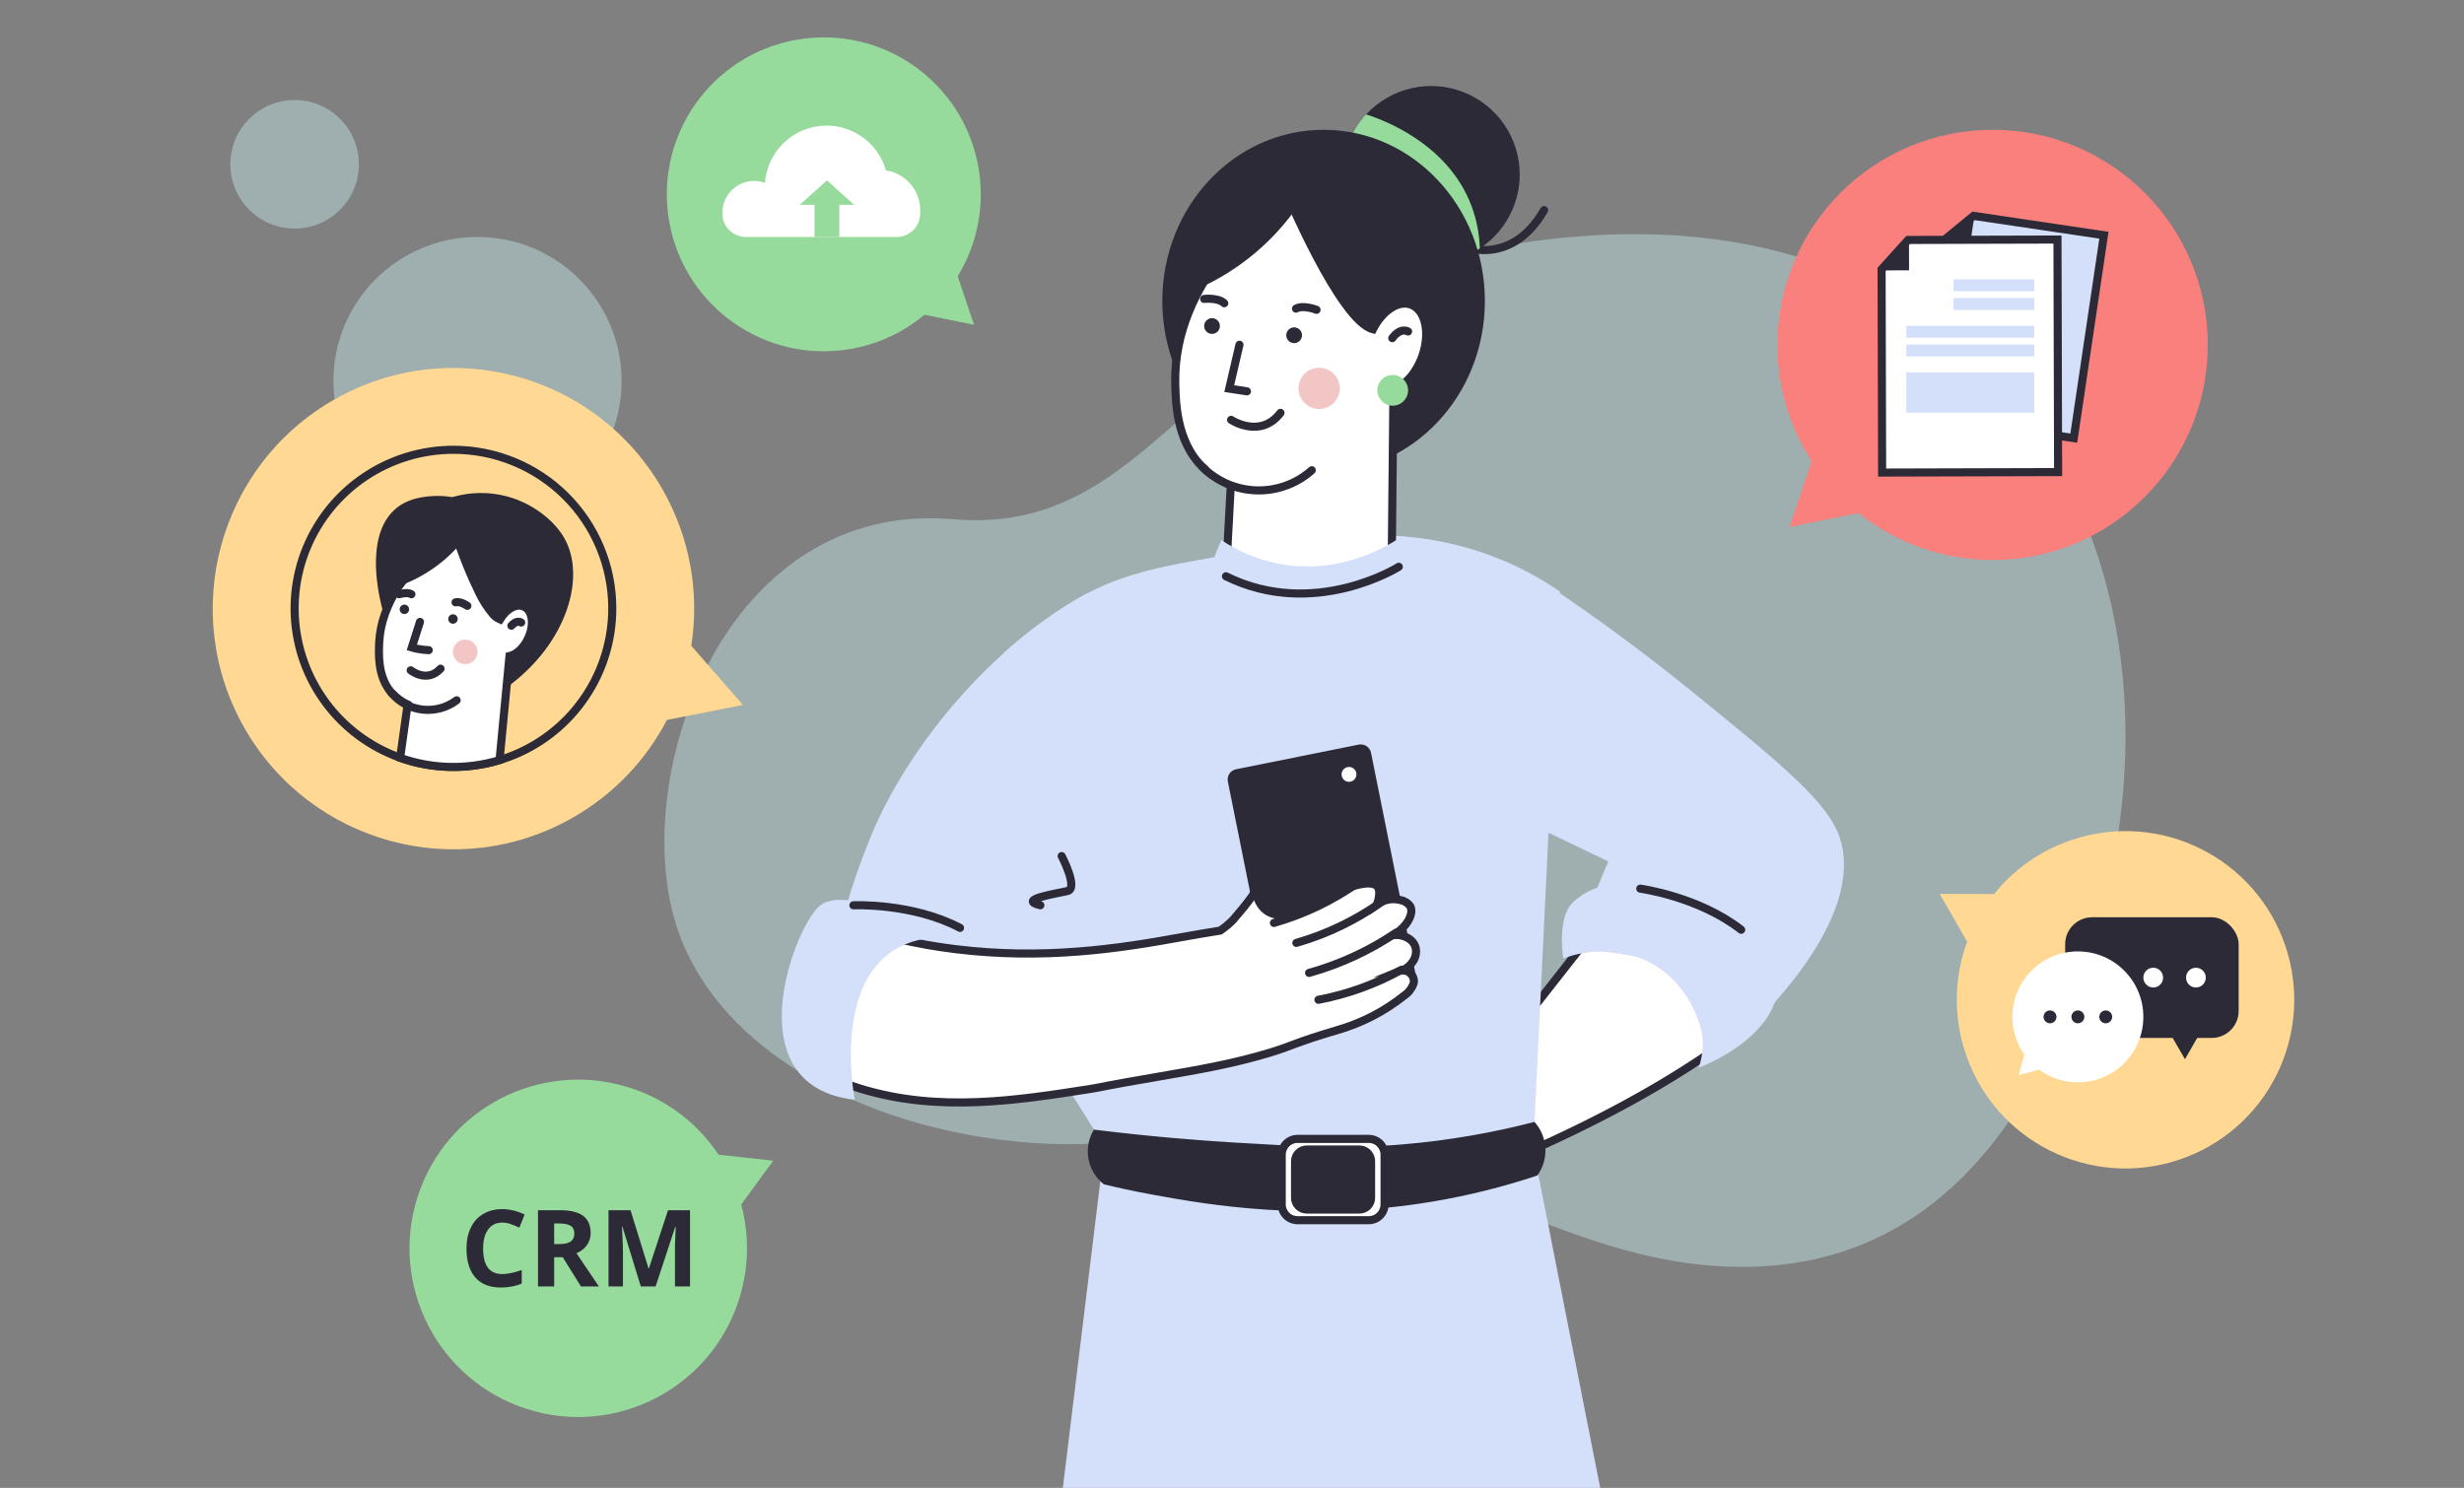 <?xml version="1.0" encoding="UTF-8"?> <svg xmlns="http://www.w3.org/2000/svg" width="457" height="276" viewBox="0 0 457 276" fill="none"><rect x="0" y="0" width="457" height="276" fill="#808080" stroke="none"/> <g clip-path="url(#clip0_1_16576)"> <path d="M125.254 171.089C128.579 182.122 136.445 191.15 146.83 197.922C155.439 203.54 165.774 207.59 176.672 209.924C180.284 210.701 183.936 211.28 187.611 211.658C188.904 211.807 190.202 211.911 191.504 212.01C199.637 212.587 207.81 212.142 215.832 210.685C241.611 205.869 263.997 218.222 286.87 227.021L288.907 227.792C297.174 230.882 305.522 233.428 314.136 234.455C347.304 238.415 370.514 220.98 384.719 184.785C398.803 148.873 395.874 115.611 384.783 92.346C384.783 92.346 366.798 43.194 302.715 43.437C299.616 43.437 296.408 43.568 293.092 43.829C287.766 44.224 282.468 44.93 277.225 45.942C262.565 48.812 251.356 53.79 242.133 59.544C241.088 60.183 240.073 60.835 239.088 61.499C214.877 77.74 204.398 98.658 176.762 96.311C134.621 92.729 116.861 143.188 125.254 171.089Z" fill="#CEF4F4" fill-opacity="0.4"></path> <path d="M88.564 97.41C103.323 97.41 115.288 85.445 115.288 70.686C115.288 55.927 103.323 43.962 88.564 43.962C73.805 43.962 61.84 55.927 61.84 70.686C61.84 85.445 73.805 97.41 88.564 97.41Z" fill="#CEF4F4" fill-opacity="0.4"></path> <path d="M54.644 42.401C61.229 42.401 66.567 37.063 66.567 30.477C66.567 23.892 61.229 18.554 54.644 18.554C48.058 18.554 42.72 23.892 42.72 30.477C42.72 37.063 48.058 42.401 54.644 42.401Z" fill="#CEF4F4" fill-opacity="0.4"></path> <path d="M317.025 195.37C306.426 202.659 293.058 209.695 278.046 215.974C275.996 211.604 273.95 207.232 271.907 202.858L294.355 174.272C296.633 174.011 298.94 174.142 301.174 174.66C312.694 177.377 316.884 189.566 317.125 191.203C317.195 191.696 317.224 192.189 317.025 195.37Z" fill="white" stroke="#2B2A36" stroke-width="1.5" stroke-miterlimit="10" stroke-linecap="round"></path> <path d="M329.466 184.8C328.386 189.83 323.011 194.841 315.065 198.081C315.288 197.409 315.464 196.723 315.593 196.027C315.789 194.979 315.856 193.91 315.793 192.846C315.793 192.846 315.757 192.365 315.687 191.86C315.575 191.091 314.026 183.445 307.007 179.12C299.22 174.325 290.886 177.424 289.942 177.793C289.848 177.206 288.821 170.205 291.702 167.406C292.193 166.948 292.717 166.526 293.269 166.144C294.637 165.226 296.166 164.575 297.776 164.225C305.922 162.418 317.788 166.062 325.446 174.882C327.794 177.57 329.46 179.501 329.654 182.394C329.706 183.201 329.642 184.011 329.466 184.8Z" fill="#D4DFFA"></path> <path d="M333.709 180.37C330.107 185.119 326.097 189.545 321.726 193.597C321.773 192.207 321.589 190.819 321.18 189.489C317.43 177.559 296.291 176.15 293.656 176.42L291.28 176.667L295.071 167.523L298.281 159.789L266.45 144.53C274.114 133.063 281.774 121.594 289.431 110.123C295.129 114.002 303.516 119.953 313.246 127.817C330.611 141.901 339.261 148.944 341.315 155.681C343.451 162.699 340.493 171.226 333.709 180.37Z" fill="#D4DFFA"></path> <path d="M270.622 45.493C270.622 45.493 280.065 49.976 286.391 38.973" stroke="#2B2A36" stroke-width="1.5" stroke-miterlimit="10" stroke-linecap="round"></path> <path d="M281.867 32.371C281.866 35.09 281.188 37.766 279.895 40.158C278.603 42.551 276.735 44.584 274.461 46.074C274.296 46.191 274.126 46.297 273.962 46.397C271.472 47.903 268.627 48.72 265.717 48.766C262.808 48.812 259.939 48.085 257.402 46.658C254.866 45.231 252.754 43.157 251.283 40.647C249.811 38.137 249.032 35.281 249.026 32.371C249.024 28.239 250.579 24.258 253.381 21.221C255.625 18.799 258.546 17.108 261.765 16.371C264.983 15.634 268.349 15.883 271.424 17.087C274.499 18.29 277.14 20.392 279.002 23.118C280.865 25.845 281.863 29.069 281.867 32.371Z" fill="#2B2A36"></path> <path d="M274.46 46.074C274.384 43.397 273.869 40.75 272.934 38.239C268.486 26.309 255.833 21.989 253.357 21.221C252.002 22.682 250.927 24.381 250.188 26.232C253.314 27.419 256.303 28.94 259.102 30.769C265.195 34.762 270.281 40.111 273.961 46.397L274.46 46.074Z" fill="#97DB9C"></path> <path d="M283.31 234.837C272.565 240.052 260.628 242.323 248.719 241.416C236.81 240.51 225.354 236.459 215.522 229.678L198.503 202.53L186.08 121.221C188.663 118.871 191.391 116.685 194.249 114.678C196.491 113.065 198.831 111.593 201.256 110.271L201.643 110.065C202.905 109.408 204.149 108.827 205.399 108.305C211.162 105.916 216.978 104.83 224.278 103.516C226.849 103.052 228.973 102.735 230.317 102.548C240.1 104.977 249.484 99.613 249.484 99.613C257.487 98.81 265.571 99.608 273.263 101.961C274.002 102.184 274.748 102.43 275.499 102.694C276.614 103.087 277.688 103.51 278.721 103.938C282.46 105.512 286.028 107.466 289.366 109.772L283.31 234.837Z" fill="#D4DFFA"></path> <path d="M204.812 213.122C200.669 247.003 196.528 280.879 192.388 314.748C198.404 321.432 210.505 332.759 228.586 337.536C268.732 348.163 301.139 316.685 304.22 313.586L284.36 213.069L204.812 213.122Z" fill="#D4DFFA"></path> <path d="M245.488 87.589C262.007 87.589 275.4 73.371 275.4 55.834C275.4 38.296 262.007 24.079 245.488 24.079C228.968 24.079 215.576 38.296 215.576 55.834C215.576 73.371 228.968 87.589 245.488 87.589Z" fill="#2B2A36"></path> <path d="M217.975 71.103C218.058 74.912 218.228 83.069 224.249 87.688C225.472 88.614 226.835 89.339 228.286 89.836L227.036 112.987C231.116 117.069 236.608 119.426 242.376 119.571C248.145 119.716 253.749 117.639 258.028 113.768L258.445 72.189C260.563 71.526 262.676 69.219 263.785 66.074C265.317 61.743 264.372 57.459 261.655 56.502C259.308 55.669 256.373 57.676 254.642 61.08C248.545 59.525 238.551 35.657 238.551 35.657C234.9 38.386 217.565 51.954 217.975 71.103Z" fill="white" stroke="#2B2A36" stroke-width="1.5" stroke-miterlimit="10" stroke-linecap="round"></path> <path d="M228.333 77.882C228.333 77.882 233.744 81.497 237.494 76.585L228.333 77.882Z" fill="white"></path> <path d="M228.333 77.882C228.333 77.882 233.744 81.497 237.494 76.585" stroke="#2B2A36" stroke-width="1.5" stroke-miterlimit="10" stroke-linecap="round"></path> <path d="M240.81 38.069C238.528 41.393 235.806 44.392 232.717 46.984C228.734 50.322 224.2 52.943 219.32 54.73C219.32 54.73 226.432 34.971 232.759 33.803C233.592 33.644 236.192 33.216 238.422 34.842C239.525 35.653 240.357 36.778 240.81 38.069Z" fill="#2B2A36"></path> <path d="M229.883 63.955L227.987 72.089L231.274 72.594" fill="white"></path> <path d="M229.883 63.955L227.987 72.089L231.274 72.594" stroke="#2B2A36" stroke-width="1.5" stroke-miterlimit="10" stroke-linecap="round"></path> <path d="M244.66 75.868C246.773 75.868 248.486 74.155 248.486 72.042C248.486 69.929 246.773 68.216 244.66 68.216C242.547 68.216 240.834 69.929 240.834 72.042C240.834 74.155 242.547 75.868 244.66 75.868Z" fill="#F2C6C4"></path> <path d="M261.162 61.496C261.162 61.496 259.789 60.622 258.228 62.729L261.162 61.496Z" fill="white"></path> <path d="M261.162 61.496C261.162 61.496 259.789 60.622 258.228 62.729" stroke="#2B2A36" stroke-width="1.5" stroke-miterlimit="10" stroke-linecap="round"></path> <path d="M243.299 87.23C240.485 89.739 236.818 91.076 233.05 90.966C229.282 90.857 225.698 89.311 223.034 86.644" fill="white"></path> <path d="M243.299 87.23C240.485 89.739 236.818 91.076 233.05 90.966C229.282 90.857 225.698 89.311 223.034 86.644" stroke="#2B2A36" stroke-width="1.5" stroke-miterlimit="10" stroke-linecap="round"></path> <path d="M240.024 63.65C240.831 63.65 241.485 62.996 241.485 62.189C241.485 61.382 240.831 60.727 240.024 60.727C239.217 60.727 238.563 61.382 238.563 62.189C238.563 62.996 239.217 63.65 240.024 63.65Z" fill="#2B2A36"></path> <path d="M224.795 61.942C225.602 61.942 226.256 61.288 226.256 60.481C226.256 59.674 225.602 59.02 224.795 59.02C223.988 59.02 223.334 59.674 223.334 60.481C223.334 61.288 223.988 61.942 224.795 61.942Z" fill="#2B2A36"></path> <path d="M244.179 57.471C244.179 57.471 241.732 56.497 240.37 57.254L244.179 57.471Z" fill="white"></path> <path d="M244.179 57.471C244.179 57.471 241.732 56.497 240.37 57.254" stroke="#2B2A36" stroke-width="1.5" stroke-miterlimit="10" stroke-linecap="round"></path> <path d="M223.334 55.452C223.334 55.452 225.951 55.158 227.06 56.25L223.334 55.452Z" fill="white"></path> <path d="M223.334 55.452C223.334 55.452 225.951 55.158 227.06 56.25" stroke="#2B2A36" stroke-width="1.5" stroke-miterlimit="10" stroke-linecap="round"></path> <path d="M258.305 75.258C259.88 75.258 261.157 73.981 261.157 72.406C261.157 70.831 259.88 69.554 258.305 69.554C256.729 69.554 255.452 70.831 255.452 72.406C255.452 73.981 256.729 75.258 258.305 75.258Z" fill="#97DB9C"></path> <path d="M164.707 202.477C167.424 202.234 170.093 201.607 172.635 200.617C173.468 200.323 174.255 200.03 174.982 199.748C199.085 190.593 208.856 163.827 211.59 155.353C210.945 139.312 210.297 123.271 209.648 107.23L201.227 110.282C195.779 113.342 190.697 117.012 186.08 121.221C171.596 134.296 164.66 148.146 162.799 152.207C162.212 153.439 161.667 154.76 161.103 156.151C154.941 171.321 149.401 194.678 158.351 200.928L164.707 202.477Z" fill="#D4DFFA"></path> <path d="M196.908 158.803C196.908 158.803 200.065 164.795 197.993 165.287C195.922 165.78 188.51 166.872 192.958 167.934" stroke="#2B2A36" stroke-width="1.5" stroke-miterlimit="10" stroke-linecap="round"></path> <path d="M251.998 138.128L229.255 142.701C228.204 142.913 227.522 143.937 227.734 144.988L236.027 186.229C236.238 187.28 237.263 187.962 238.314 187.75L261.057 183.177C262.109 182.965 262.79 181.941 262.579 180.889L254.286 139.649C254.074 138.597 253.05 137.916 251.998 138.128Z" fill="#2B2A36"></path> <path d="M250.2 145.03C250.961 145.03 251.579 144.412 251.579 143.651C251.579 142.889 250.961 142.271 250.2 142.271C249.438 142.271 248.821 142.889 248.821 143.651C248.821 144.412 249.438 145.03 250.2 145.03Z" fill="white"></path> <path d="M262.248 181.925C262.251 182.125 262.217 182.324 262.148 182.512C261.823 183.395 261.228 184.153 260.446 184.677C256.786 187.6 252.587 189.773 248.087 191.074C240.1 193.421 239.742 194.008 235.393 195.311C228.856 197.271 223.069 198.316 214.583 199.771C204.09 201.567 205.059 201.532 202.377 201.978C188.545 204.143 174.208 206.391 159.677 201.978C158.304 201.567 156.935 201.092 155.569 200.552C152.97 199.567 150.453 198.38 148.04 197.001C143.756 187.565 149.83 172.582 153.333 169.108C153.917 168.556 154.642 168.176 155.428 168.01C156.778 169.501 158.108 170.913 159.419 172.248C163.489 173.511 167.635 174.519 171.831 175.264C172.764 175.434 173.627 175.569 174.407 175.687C190.599 178.104 204.536 176.496 217.641 174.114C221.356 173.433 224.378 172.94 226.326 172.623C227.167 172.045 227.953 171.391 228.674 170.669C230.053 169.055 231.174 167.735 232.072 166.467L232.295 166.144C233.171 164.871 233.85 163.472 234.308 161.995C234.894 160.135 235.247 157.887 236.432 157.652C237.436 157.465 238.492 158.908 238.82 159.354C240.581 161.755 239.994 165.974 238.938 169.83C239.196 169.707 239.478 169.566 239.789 169.395L241.021 168.75L241.538 168.48C244.108 167.148 247.946 165.258 250.986 164.372C252.999 163.785 254.666 163.65 255.393 164.372C255.775 164.777 256.109 165.64 255.393 167.799C255.64 167.626 255.899 167.471 256.168 167.336C257.073 166.876 258.097 166.706 259.102 166.849C259.231 166.849 259.484 166.907 259.783 166.984C260.147 167.049 260.493 167.186 260.803 167.388C261.112 167.589 261.378 167.851 261.585 168.157C262.001 168.973 261.69 170.246 260.693 171.508C260.067 172.28 259.317 172.942 258.474 173.468C259.424 173.36 260.382 173.566 261.203 174.055C261.781 174.384 262.23 174.899 262.477 175.516C262.627 175.988 262.668 176.489 262.596 176.979C262.524 177.469 262.34 177.936 262.06 178.345C261.573 179.104 260.861 179.691 260.024 180.023C260.461 179.979 260.901 180.082 261.274 180.317C261.547 180.494 261.777 180.73 261.945 181.009C262.114 181.287 262.217 181.601 262.248 181.925Z" fill="white" stroke="#2B2A36" stroke-width="1.5" stroke-miterlimit="10" stroke-linecap="round"></path> <path d="M256.174 167.348C253.846 169.001 251.384 170.457 248.815 171.702C246.119 173.011 243.315 174.085 240.434 174.912" stroke="#2B2A36" stroke-width="1.5" stroke-miterlimit="10" stroke-linecap="round"></path> <path d="M252.013 163.645C247.232 167.037 241.91 169.595 236.274 171.209" stroke="#2B2A36" stroke-width="1.5" stroke-miterlimit="10" stroke-linecap="round"></path> <path d="M258.956 172.999C254.009 176.35 248.551 178.875 242.794 180.476" stroke="#2B2A36" stroke-width="1.5" stroke-miterlimit="10" stroke-linecap="round"></path> <path d="M259.912 179.906C255.115 182.568 249.922 184.444 244.531 185.464" stroke="#2B2A36" stroke-width="1.5" stroke-miterlimit="10" stroke-linecap="round"></path> <path d="M153.216 171.837L163.327 173.803" stroke="#2B2A36" stroke-width="1.5" stroke-miterlimit="10" stroke-linecap="round"></path> <path d="M240.939 169.19C239.87 170.069 238.514 170.522 237.131 170.464C236.349 170.407 235.588 170.183 234.901 169.807C232.06 168.204 231.931 164.161 231.931 163.844C231.286 160.652 230.644 157.463 230.006 154.278L241.086 155.211L242.078 161.602L240.939 169.19Z" fill="#2B2A36"></path> <path d="M176.503 173.873C174.413 173.746 172.315 173.922 170.276 174.396C156.931 177.653 157.365 194.402 158.122 201.168C158.316 202.929 158.533 204.014 158.533 204.014C151.966 203.281 148.275 200.212 146.461 196.192C142.201 186.708 148.275 171.726 151.778 168.24C152.362 167.688 153.087 167.308 153.873 167.142C160.81 165.434 176.503 173.873 176.503 173.873Z" fill="#D4DFFA"></path> <path d="M158.281 167.935C158.281 167.935 169.167 167.442 178.058 172.125" stroke="#2B2A36" stroke-width="1.5" stroke-miterlimit="10" stroke-linecap="round"></path> <path d="M226.52 100.183C229.999 102.51 233.938 104.061 238.069 104.731C248.486 106.38 256.573 101.691 258.955 100.183L266.825 117.125C261.182 119.366 255.425 121.307 249.577 122.941C237.617 126.227 230.381 127.636 226.256 123.939C221.637 119.813 222.107 110.036 226.52 100.183Z" fill="#D4DFFA"></path> <path d="M259.437 105.141C259.437 105.141 243.768 115.017 227.377 106.901" stroke="#2B2A36" stroke-width="1.5" stroke-miterlimit="10" stroke-linecap="round"></path> <path d="M202.917 209.548C213.427 210.851 222.324 211.549 228.985 211.948C241.761 212.717 249.883 213.175 260.446 212.259C268.6 211.556 276.68 210.17 284.601 208.116C285.813 209.463 286.526 211.185 286.622 212.994C286.718 214.803 286.191 216.59 285.129 218.058C278.85 220.152 272.419 221.759 265.892 222.864C242.917 226.755 224.008 223.486 214.19 221.69C210.082 220.945 206.796 220.194 204.748 219.701C203.243 218.53 202.222 216.845 201.88 214.97C201.538 213.094 201.899 211.157 202.893 209.531L202.917 209.548Z" fill="#2B2A36"></path> <path d="M253.862 211.268H240.657C239.879 211.268 239.133 211.577 238.582 212.127C238.032 212.677 237.723 213.424 237.723 214.202V223.415C237.723 224.194 238.032 224.94 238.582 225.49C239.133 226.041 239.879 226.35 240.657 226.35H253.862C254.64 226.35 255.386 226.041 255.936 225.49C256.487 224.94 256.796 224.194 256.796 223.415V214.202C256.796 213.424 256.487 212.677 255.936 212.127C255.386 211.577 254.64 211.268 253.862 211.268ZM254.296 222.207C254.296 222.781 254.068 223.332 253.662 223.738C253.255 224.144 252.705 224.372 252.13 224.372H242.359C241.785 224.372 241.234 224.144 240.828 223.738C240.422 223.332 240.194 222.781 240.194 222.207V215.405C240.195 214.831 240.424 214.281 240.83 213.875C241.235 213.47 241.785 213.241 242.359 213.239H252.13C252.705 213.239 253.255 213.468 253.662 213.874C254.068 214.28 254.296 214.831 254.296 215.405V222.207Z" fill="white" stroke="#2B2A36" stroke-width="1.5" stroke-miterlimit="10"></path> <path d="M304.22 164.848C304.22 164.848 315.024 166.297 322.941 172.477" stroke="#2B2A36" stroke-width="1.5" stroke-miterlimit="10" stroke-linecap="round"></path> <path fill-rule="evenodd" clip-rule="evenodd" d="M409.475 63.981C409.475 86.018 391.61 103.883 369.573 103.883C360.159 103.883 351.507 100.623 344.683 95.17L331.919 97.754L336.009 85.569C331.998 79.346 329.671 71.935 329.671 63.981C329.671 41.944 347.536 24.079 369.573 24.079C391.61 24.079 409.475 41.944 409.475 63.981Z" fill="#F9807D"></path> <path fill-rule="evenodd" clip-rule="evenodd" d="M404.113 215.147C387.72 220.611 370.001 211.75 364.538 195.356C362.204 188.353 362.484 181.108 364.849 174.68L359.762 165.826L369.841 165.847C373.477 161.321 378.412 157.752 384.329 155.781C400.723 150.317 418.441 159.178 423.905 175.572C429.368 191.966 420.507 209.684 404.113 215.147Z" fill="#FFD993"></path> <path fill-rule="evenodd" clip-rule="evenodd" d="M77.441 222.059C82.693 205.596 100.296 196.508 116.758 201.759C123.791 204.003 129.478 208.5 133.276 214.199L143.427 215.311L137.467 223.439C138.981 229.044 138.953 235.134 137.058 241.076C131.806 257.539 114.203 266.627 97.74 261.376C81.278 256.124 72.189 238.521 77.441 222.059Z" fill="#97DB9C"></path> <path fill-rule="evenodd" clip-rule="evenodd" d="M149.172 7.161C165.126 5.163 179.678 16.477 181.675 32.431C182.528 39.246 180.952 45.805 177.624 51.239L180.651 60.245L171.459 58.389C167.317 61.856 162.163 64.213 156.405 64.933C140.451 66.931 125.899 55.617 123.902 39.663C121.905 23.71 133.219 9.158 149.172 7.161Z" fill="#97DB9C"></path> <path fill-rule="evenodd" clip-rule="evenodd" d="M61.977 74.131C83.391 61.911 110.656 69.365 122.876 90.779C128.095 99.927 129.725 110.142 128.211 119.796L137.8 130.767L123.69 133.55C119.866 140.898 113.956 147.268 106.227 151.679C84.813 163.898 57.547 156.444 45.328 135.03C33.109 113.616 40.562 86.35 61.977 74.131Z" fill="#FFD993"></path> <path d="M93.156 226.794C92.027 226.794 91.153 227.219 90.534 228.071C89.915 228.915 89.605 230.096 89.605 231.611C89.605 234.765 90.789 236.341 93.156 236.341C94.149 236.341 95.352 236.093 96.764 235.597V238.112C95.603 238.595 94.307 238.837 92.875 238.837C90.818 238.837 89.244 238.215 88.154 236.97C87.064 235.719 86.519 233.926 86.519 231.592C86.519 230.121 86.787 228.835 87.322 227.732C87.858 226.623 88.625 225.775 89.625 225.188C90.631 224.595 91.808 224.298 93.156 224.298C94.529 224.298 95.909 224.63 97.296 225.294L96.329 227.732C95.8 227.48 95.268 227.261 94.732 227.074C94.197 226.887 93.671 226.794 93.156 226.794Z" fill="#2B2A36"></path> <path d="M102.781 230.779H103.748C104.696 230.779 105.396 230.621 105.847 230.305C106.299 229.989 106.524 229.493 106.524 228.815C106.524 228.145 106.292 227.667 105.828 227.384C105.37 227.1 104.657 226.958 103.69 226.958H102.781V230.779ZM102.781 233.217V238.644H99.782V224.501H103.903C105.825 224.501 107.247 224.852 108.169 225.555C109.091 226.252 109.552 227.313 109.552 228.738C109.552 229.57 109.323 230.312 108.865 230.963C108.408 231.608 107.759 232.114 106.921 232.482C109.049 235.661 110.436 237.715 111.081 238.644H107.753L104.377 233.217H102.781Z" fill="#2B2A36"></path> <path d="M118.849 238.644L115.444 227.548H115.356C115.479 229.805 115.54 231.311 115.54 232.066V238.644H112.861V224.501H116.943L120.29 235.316H120.348L123.898 224.501H127.98V238.644H125.185V231.95C125.185 231.634 125.188 231.269 125.194 230.857C125.207 230.444 125.253 229.347 125.33 227.568H125.243L121.596 238.644H118.849Z" fill="#2B2A36"></path> <path d="M384.625 81.274L356.144 77.044L361.032 44.147L366.038 40.043L378.411 41.879L390.216 43.633L384.625 81.274Z" fill="#D4DFFA" stroke="#2B2A36" stroke-width="1.5" stroke-miterlimit="10"></path> <path d="M361.15 44.341L366.157 40.233L365.454 44.981L361.15 44.341Z" fill="#2B2A36"></path> <path d="M381.719 87.573L349.079 87.663L348.978 49.962L353.893 44.513L368.072 44.472L381.6 44.435L381.719 87.573Z" fill="white" stroke="#2B2A36" stroke-width="1.5" stroke-miterlimit="10"></path> <path d="M349.143 50.16L354.058 44.706L354.075 50.148L349.143 50.16Z" fill="#2B2A36"></path> <rect x="353.571" y="60.453" width="23.734" height="2.205" fill="#D4DFFA"></rect> <rect x="362.327" y="51.825" width="14.977" height="2.205" fill="#D4DFFA"></rect> <rect x="353.571" y="63.911" width="23.734" height="2.205" fill="#D4DFFA"></rect> <rect x="362.327" y="55.284" width="14.977" height="2.205" fill="#D4DFFA"></rect> <rect x="353.571" y="69.08" width="23.734" height="7.486" fill="#D4DFFA"></rect> <path d="M113.56 112.85C113.56 118.668 111.832 124.355 108.595 129.192C105.359 134.03 100.758 137.8 95.375 140.026C89.992 142.253 84.069 142.835 78.355 141.7C72.641 140.565 67.391 137.764 63.272 133.65C59.152 129.536 56.346 124.295 55.21 118.589C54.073 112.883 54.656 106.969 56.886 101.594C59.116 96.219 62.891 91.625 67.736 88.393C72.58 85.161 78.275 83.436 84.102 83.436C91.915 83.436 99.407 86.535 104.932 92.051C110.456 97.567 113.56 105.049 113.56 112.85Z" fill="#FFD993" stroke="#2B2A36" stroke-width="1.5" stroke-miterlimit="10"></path> <path d="M83.853 92.23C87.192 91.236 90.741 91.191 94.103 92.102C98.9 93.414 102.865 96.627 104.678 99.848C108.757 107.051 105.154 119.458 93.907 127.573L83.853 92.23Z" fill="#2B2A36"></path> <path d="M71.133 113.733C71.133 113.733 65.045 94.485 78.196 92.253C91.346 90.02 95.516 102.812 95.516 102.812L88.537 121.283L71.133 113.733Z" fill="#2B2A36"></path> <path d="M97.991 118.332C97.168 120.15 95.793 121.417 94.494 121.711L93.935 127.572L92.651 141.004C86.617 142.828 80.157 142.68 74.213 140.582C74.676 137.314 75.134 134.045 75.588 130.777C75.588 130.777 75.588 130.717 75.588 130.679C74.759 130.296 73.995 129.787 73.322 129.171C73.178 129.035 73.027 128.899 72.899 128.756L72.604 128.522C69.96 125.46 70.24 121.123 70.338 119.004C70.45 117.256 70.806 115.532 71.395 113.882C72.053 112.041 72.941 110.29 74.039 108.671C76.815 104.77 80.341 101.461 84.41 98.934C84.41 98.934 84.689 99.778 85.165 101.083C86.214 104.089 87.44 107.031 88.836 109.893C89.5 111.293 90.332 112.607 91.314 113.807C91.691 114.285 92.181 114.661 92.741 114.901C93.935 112.947 95.763 111.884 97.153 112.532C98.777 113.226 99.132 115.828 97.991 118.332Z" fill="white" stroke="#2B2A36" stroke-width="1.5" stroke-miterlimit="10" stroke-linecap="round"></path> <path d="M76.173 124.345C76.173 124.345 79.194 126.773 81.709 124.043" stroke="#2B2A36" stroke-width="1.5" stroke-miterlimit="10" stroke-linecap="round"></path> <path d="M85.713 100.488C84.183 102.356 82.404 104.006 80.425 105.391C77.879 107.177 75.043 108.509 72.041 109.328C72.041 109.328 77.291 97.916 81.105 97.539C82.292 97.39 83.489 97.716 84.436 98.444C85.058 98.982 85.503 99.694 85.713 100.488Z" fill="#2B2A36"></path> <path d="M77.892 115.362L76.382 120.106C76.719 120.209 77.062 120.292 77.409 120.355C78.103 120.497 78.808 120.58 79.516 120.604" stroke="#2B2A36" stroke-width="1.5" stroke-miterlimit="10" stroke-linecap="round"></path> <path d="M86.276 123.214C87.54 123.214 88.565 122.191 88.565 120.929C88.565 119.667 87.54 118.644 86.276 118.644C85.012 118.644 83.988 119.667 83.988 120.929C83.988 122.191 85.012 123.214 86.276 123.214Z" fill="#F2C6C4"></path> <path d="M96.665 115.482C96.665 115.482 95.909 114.893 94.844 116.071L96.665 115.482Z" fill="white"></path> <path d="M96.665 115.482C96.665 115.482 95.909 114.893 94.844 116.071" stroke="#2B2A36" stroke-width="1.5" stroke-miterlimit="10" stroke-linecap="round"></path> <path d="M84.689 129.904C82.883 131.268 80.62 131.886 78.37 131.629C76.119 131.372 74.055 130.26 72.603 128.523" stroke="#2B2A36" stroke-width="1.5" stroke-miterlimit="10" stroke-linecap="round"></path> <path d="M84.013 115.701C84.497 115.701 84.889 115.309 84.889 114.826C84.889 114.343 84.497 113.951 84.013 113.951C83.529 113.951 83.136 114.343 83.136 114.826C83.136 115.309 83.529 115.701 84.013 115.701Z" fill="#2B2A36"></path> <path d="M75.003 113.906C75.487 113.906 75.879 113.514 75.879 113.031C75.879 112.548 75.487 112.156 75.003 112.156C74.519 112.156 74.127 112.548 74.127 113.031C74.127 113.514 74.519 113.906 75.003 113.906Z" fill="#2B2A36"></path> <path d="M86.681 112.384C86.681 112.384 85.389 111.477 84.49 111.734L86.681 112.384Z" fill="white"></path> <path d="M86.681 112.384C86.681 112.384 85.389 111.477 84.49 111.734" stroke="#2B2A36" stroke-width="1.5" stroke-miterlimit="10" stroke-linecap="round"></path> <path d="M74.037 110.234C74.037 110.234 75.548 109.758 76.303 110.234H74.037Z" fill="white"></path> <path d="M74.037 110.234C74.037 110.234 75.548 109.758 76.303 110.234" stroke="#2B2A36" stroke-width="1.5" stroke-miterlimit="10" stroke-linecap="round"></path> <path d="M170.67 38.98C170.67 39.134 170.67 39.337 170.67 39.337C170.679 40.09 170.529 40.836 170.23 41.526C170.147 41.699 170.052 41.864 169.945 42.023C169.786 42.261 169.604 42.484 169.402 42.687C168.872 43.196 168.232 43.573 167.531 43.791C167.136 43.904 166.727 43.962 166.316 43.962H138.333C137.33 43.962 136.358 43.616 135.581 42.982C134.803 42.349 134.268 41.466 134.066 40.484C134.056 40.445 134.048 40.406 134.044 40.366C134.002 40.086 133.979 39.803 133.977 39.52C133.977 39.473 133.977 39.427 133.977 39.38C133.988 38.44 134.225 37.516 134.667 36.686C135.109 35.855 135.744 35.143 136.518 34.608C137.291 34.073 138.182 33.731 139.114 33.611C140.047 33.491 140.995 33.595 141.879 33.916C142.077 31.233 143.213 28.705 145.088 26.775C146.964 24.846 149.458 23.637 152.135 23.363C154.811 23.088 157.499 23.764 159.727 25.273C161.955 26.781 163.581 29.026 164.32 31.613C166.084 31.879 167.695 32.769 168.86 34.12C170.024 35.472 170.666 37.196 170.67 38.98Z" fill="white"></path> <path d="M153.372 33.463L148.323 37.993H158.423L153.372 33.463Z" fill="#97DB9C"></path> <path d="M155.676 36.79H151.072V43.962H155.676V36.79Z" fill="#97DB9C"></path> <path d="M408.297 191.192L405.248 196.484L402.19 191.196L408.297 191.192Z" fill="#2B2A36"></path> <rect x="383.027" y="170.155" width="32.177" height="22.387" rx="5" fill="#2B2A36"></rect> <path d="M385.384 200.773C378.677 200.773 373.24 195.336 373.24 188.63C373.24 181.923 378.677 176.486 385.384 176.486C392.09 176.486 397.527 181.923 397.527 188.63C397.527 195.336 392.09 200.773 385.384 200.773Z" fill="white"></path> <path d="M407.277 183.182C406.265 183.182 405.444 182.361 405.444 181.349C405.444 180.336 406.265 179.516 407.277 179.516C408.289 179.516 409.11 180.336 409.11 181.349C409.11 182.361 408.289 183.182 407.277 183.182Z" fill="white"></path> <path d="M399.36 183.182C398.347 183.182 397.527 182.361 397.527 181.349C397.527 180.336 398.347 179.516 399.36 179.516C400.372 179.516 401.193 180.336 401.193 181.349C401.193 182.361 400.372 183.182 399.36 183.182Z" fill="white"></path> <path d="M380.216 189.825C379.556 189.825 379.02 189.29 379.02 188.629C379.02 187.969 379.556 187.434 380.216 187.434C380.877 187.434 381.412 187.969 381.412 188.629C381.412 189.29 380.877 189.825 380.216 189.825Z" fill="#2B2A36"></path> <path d="M390.551 189.825C389.891 189.825 389.355 189.29 389.355 188.629C389.355 187.969 389.891 187.434 390.551 187.434C391.212 187.434 391.747 187.969 391.747 188.629C391.747 189.29 391.212 189.825 390.551 189.825Z" fill="#2B2A36"></path> <path d="M385.386 189.825C384.726 189.825 384.19 189.29 384.19 188.629C384.19 187.969 384.726 187.434 385.386 187.434C386.047 187.434 386.582 187.969 386.582 188.629C386.582 189.29 386.047 189.825 385.386 189.825Z" fill="#2B2A36"></path> <path d="M380.318 197.849L374.42 199.434L375.997 193.533L380.318 197.849Z" fill="white"></path> </g> <defs> <clipPath id="clip0_1_16576"> <rect width="457" height="276" fill="white"></rect> </clipPath> </defs> </svg> 
